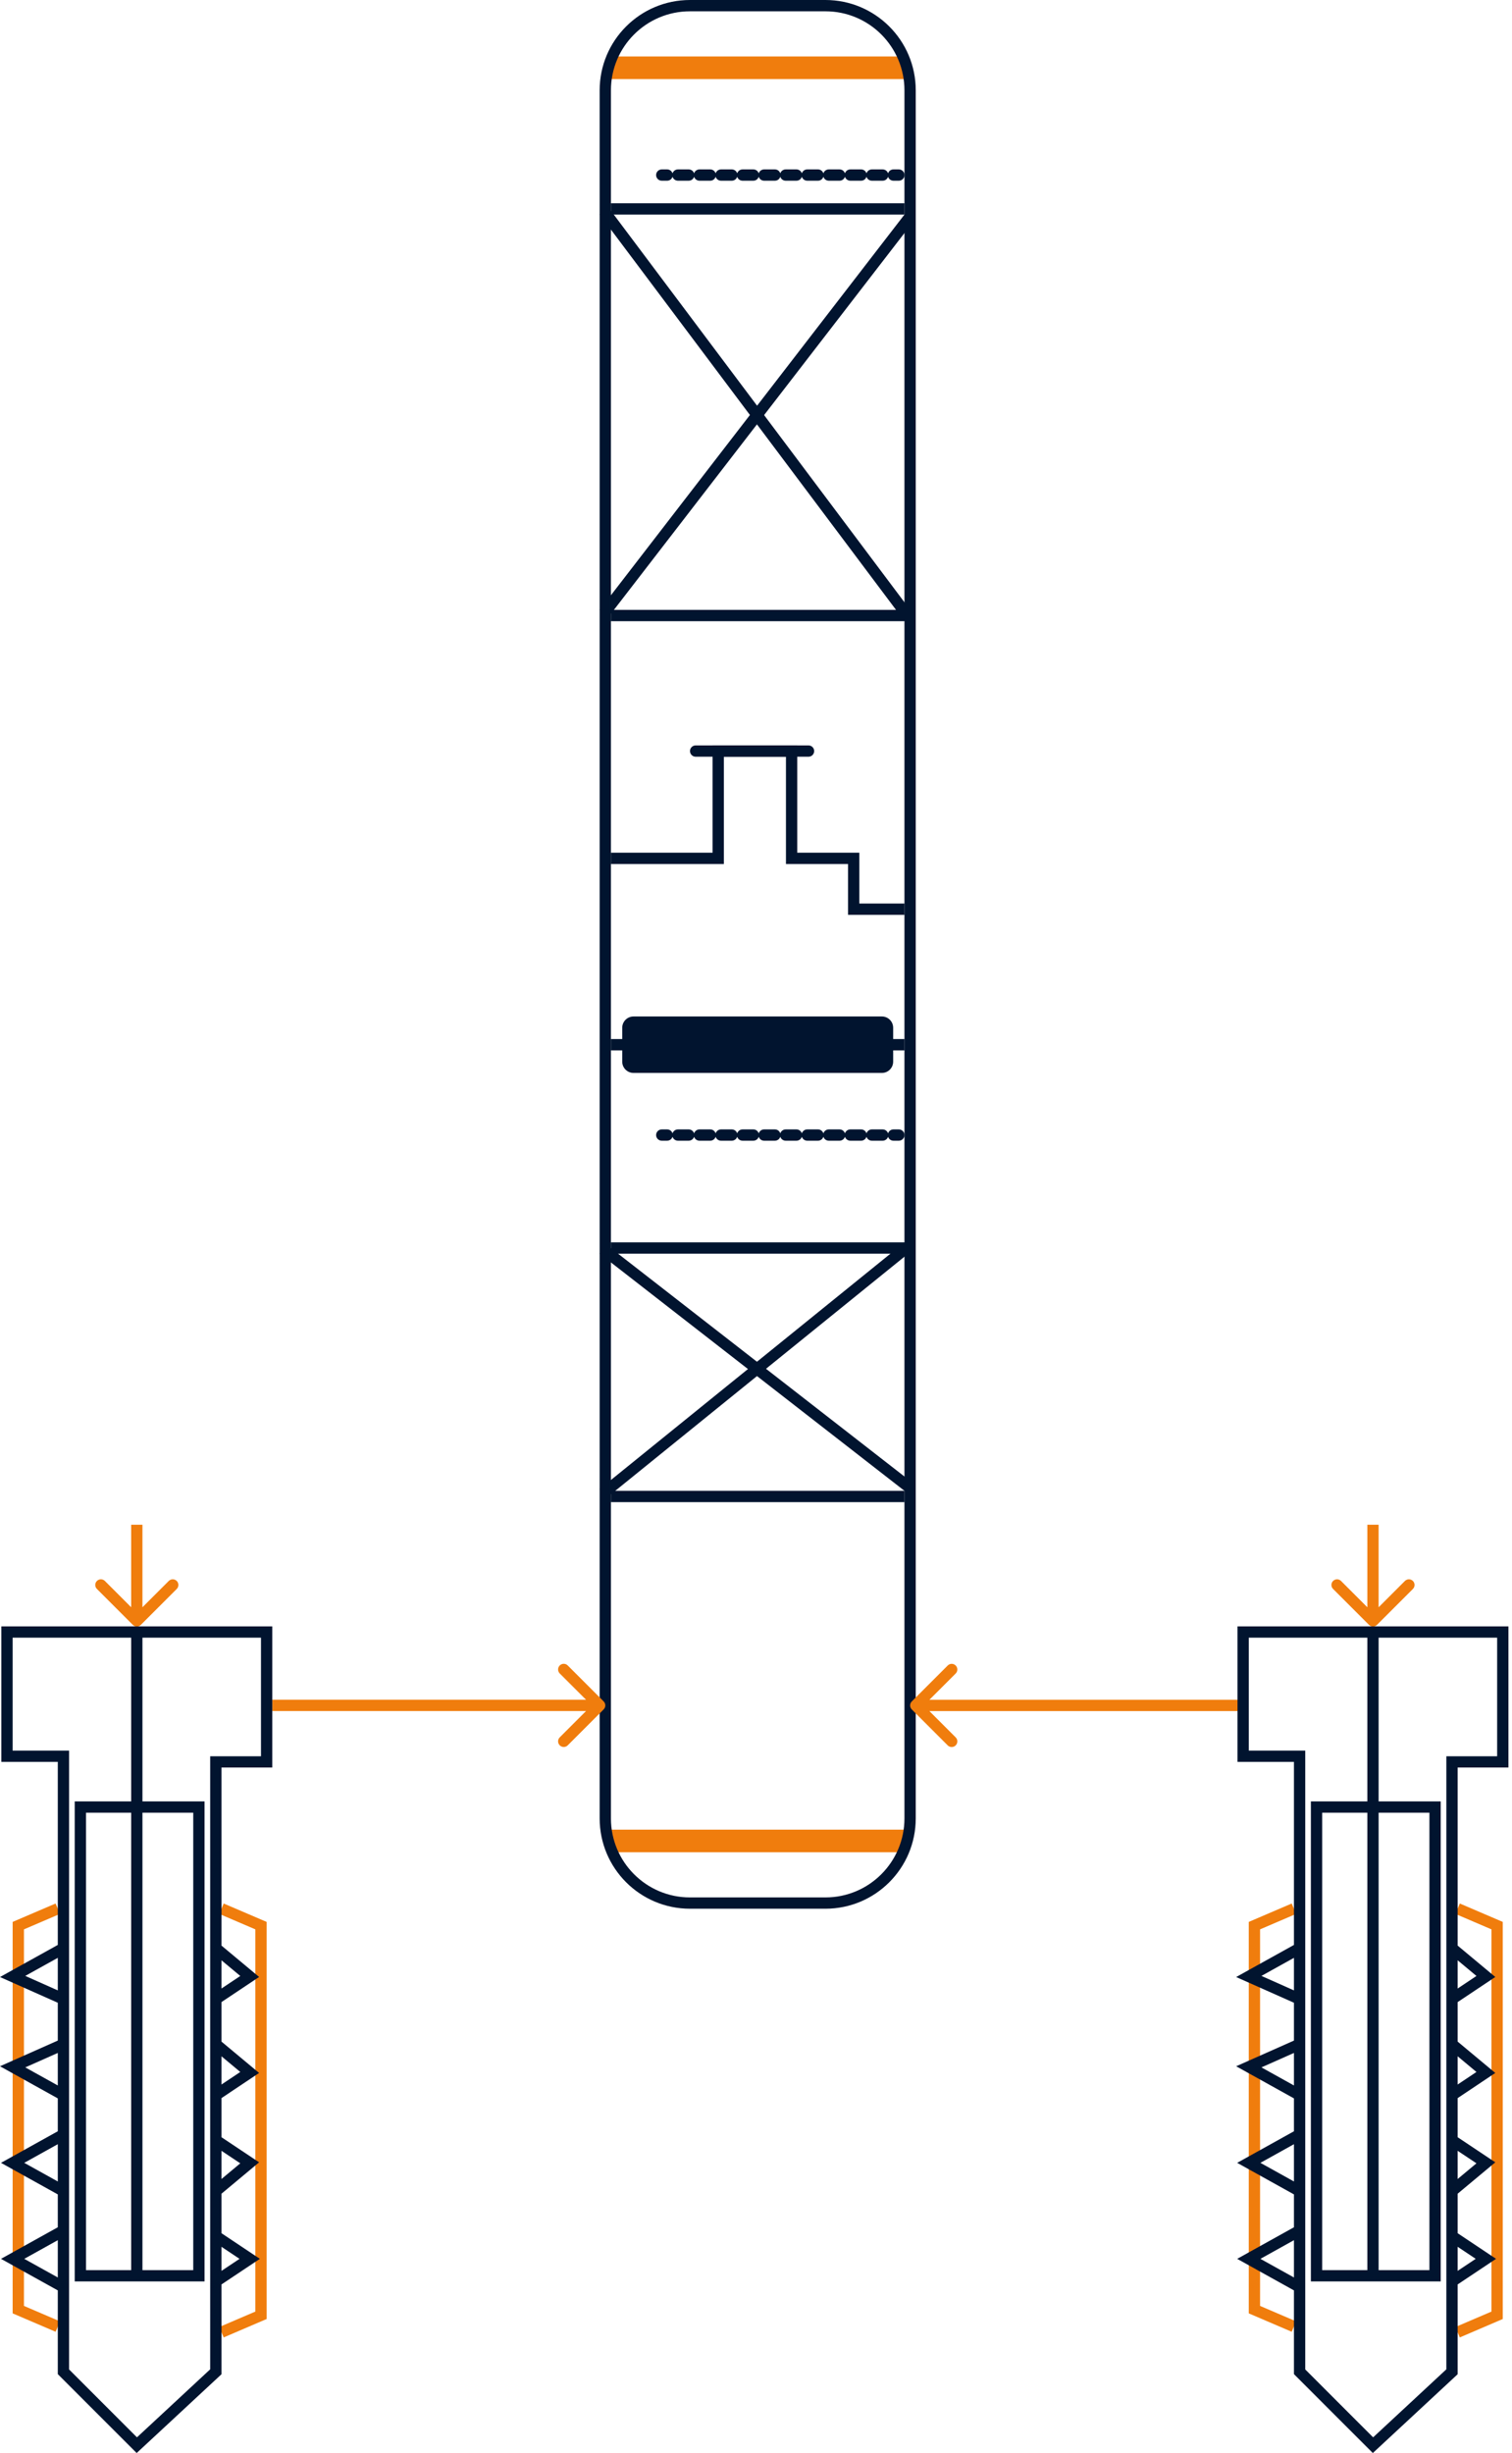 <?xml version="1.0" encoding="UTF-8"?> <svg xmlns="http://www.w3.org/2000/svg" width="74" height="120" viewBox="0 0 74 120" fill="none"> <path fill-rule="evenodd" clip-rule="evenodd" d="M12.497 94.383L10.73 93.626L10.948 93.118L13.049 94.018V113.444L10.948 114.345L10.73 113.837L12.497 113.08V94.383Z" fill="#F07D0D"></path> <path fill-rule="evenodd" clip-rule="evenodd" d="M72.995 94.383L71.228 93.626L71.446 93.118L73.547 94.018V113.444L71.446 114.345L71.228 113.837L72.995 113.08V94.383Z" fill="#F07D0D"></path> <path fill-rule="evenodd" clip-rule="evenodd" d="M44.267 61.328H29.902V60.775H44.267V61.328Z" fill="#01142F"></path> <path fill-rule="evenodd" clip-rule="evenodd" d="M44.267 10.497H29.902V9.945H44.267V10.497Z" fill="#01142F"></path> <path fill-rule="evenodd" clip-rule="evenodd" d="M44.267 73.483H29.902V72.93H44.267V73.483Z" fill="#01142F"></path> <path fill-rule="evenodd" clip-rule="evenodd" d="M44.267 30.388H29.902V29.835H44.267V30.388Z" fill="#01142F"></path> <path fill-rule="evenodd" clip-rule="evenodd" d="M44.266 72.929L29.348 61.328L29.688 60.892L44.605 72.493L44.266 72.929Z" fill="#01142F"></path> <path fill-rule="evenodd" clip-rule="evenodd" d="M44.267 30.387L29.349 10.497L29.791 10.165L44.709 30.055L44.267 30.387Z" fill="#01142F"></path> <path fill-rule="evenodd" clip-rule="evenodd" d="M29.347 72.847L44.264 60.775L44.676 61.144L29.758 73.216L29.347 72.847Z" fill="#01142F"></path> <path fill-rule="evenodd" clip-rule="evenodd" d="M29.348 29.834L44.266 10.497L44.703 10.834L29.786 30.172L29.348 29.834Z" fill="#01142F"></path> <path fill-rule="evenodd" clip-rule="evenodd" d="M44.267 90.61H29.902V89.505H44.267V90.61Z" fill="#F07D0D"></path> <path fill-rule="evenodd" clip-rule="evenodd" d="M44.267 3.868L29.902 3.868V2.763L44.267 2.763V3.868Z" fill="#F07D0D"></path> <path fill-rule="evenodd" clip-rule="evenodd" d="M32.111 55.526C32.111 55.374 32.235 55.25 32.388 55.25H32.651C32.775 55.25 32.88 55.332 32.915 55.444C32.95 55.332 33.055 55.25 33.179 55.25H33.706C33.83 55.25 33.935 55.332 33.97 55.444C34.005 55.332 34.11 55.25 34.233 55.25H34.761C34.885 55.25 34.989 55.332 35.025 55.444C35.06 55.332 35.164 55.25 35.288 55.25H35.816C35.939 55.25 36.044 55.332 36.079 55.444C36.114 55.332 36.219 55.25 36.343 55.25H36.87C36.994 55.25 37.099 55.332 37.134 55.444C37.169 55.332 37.274 55.25 37.398 55.25H37.925C38.049 55.25 38.154 55.332 38.189 55.444C38.224 55.332 38.329 55.25 38.453 55.25H38.98C39.104 55.25 39.209 55.332 39.244 55.444C39.279 55.332 39.383 55.25 39.507 55.25H40.035C40.158 55.25 40.263 55.332 40.298 55.444C40.334 55.332 40.438 55.25 40.562 55.25H41.09C41.213 55.25 41.318 55.332 41.353 55.444C41.388 55.332 41.493 55.25 41.617 55.25H42.144C42.268 55.25 42.373 55.332 42.408 55.444C42.443 55.332 42.548 55.25 42.672 55.25H43.199C43.323 55.25 43.428 55.332 43.463 55.444C43.498 55.332 43.603 55.25 43.726 55.25H43.99C44.143 55.25 44.266 55.374 44.266 55.526C44.266 55.679 44.143 55.803 43.99 55.803H43.726C43.603 55.803 43.498 55.721 43.463 55.609C43.428 55.721 43.323 55.803 43.199 55.803H42.672C42.548 55.803 42.443 55.721 42.408 55.609C42.373 55.721 42.268 55.803 42.144 55.803H41.617C41.493 55.803 41.388 55.721 41.353 55.609C41.318 55.721 41.213 55.803 41.09 55.803H40.562C40.438 55.803 40.334 55.721 40.298 55.609C40.263 55.721 40.158 55.803 40.035 55.803H39.507C39.383 55.803 39.279 55.721 39.244 55.609C39.209 55.721 39.104 55.803 38.98 55.803H38.453C38.329 55.803 38.224 55.721 38.189 55.609C38.154 55.721 38.049 55.803 37.925 55.803H37.398C37.274 55.803 37.169 55.721 37.134 55.609C37.099 55.721 36.994 55.803 36.87 55.803H36.343C36.219 55.803 36.114 55.721 36.079 55.609C36.044 55.721 35.939 55.803 35.816 55.803H35.288C35.164 55.803 35.06 55.721 35.025 55.609C34.989 55.721 34.885 55.803 34.761 55.803H34.233C34.11 55.803 34.005 55.721 33.97 55.609C33.935 55.721 33.83 55.803 33.706 55.803H33.179C33.055 55.803 32.95 55.721 32.915 55.609C32.88 55.721 32.775 55.803 32.651 55.803H32.388C32.235 55.803 32.111 55.679 32.111 55.526Z" fill="#01142F"></path> <path fill-rule="evenodd" clip-rule="evenodd" d="M32.111 8.564C32.111 8.411 32.235 8.287 32.388 8.287H32.651C32.775 8.287 32.88 8.369 32.915 8.481C32.95 8.369 33.055 8.287 33.179 8.287H33.706C33.83 8.287 33.935 8.369 33.97 8.481C34.005 8.369 34.11 8.287 34.233 8.287H34.761C34.885 8.287 34.989 8.369 35.025 8.481C35.06 8.369 35.164 8.287 35.288 8.287H35.816C35.939 8.287 36.044 8.369 36.079 8.481C36.114 8.369 36.219 8.287 36.343 8.287H36.87C36.994 8.287 37.099 8.369 37.134 8.481C37.169 8.369 37.274 8.287 37.398 8.287H37.925C38.049 8.287 38.154 8.369 38.189 8.481C38.224 8.369 38.329 8.287 38.453 8.287H38.98C39.104 8.287 39.209 8.369 39.244 8.481C39.279 8.369 39.383 8.287 39.507 8.287H40.035C40.158 8.287 40.263 8.369 40.298 8.481C40.334 8.369 40.438 8.287 40.562 8.287H41.09C41.213 8.287 41.318 8.369 41.353 8.481C41.388 8.369 41.493 8.287 41.617 8.287H42.144C42.268 8.287 42.373 8.369 42.408 8.481C42.443 8.369 42.548 8.287 42.672 8.287H43.199C43.323 8.287 43.428 8.369 43.463 8.481C43.498 8.369 43.603 8.287 43.726 8.287H43.99C44.143 8.287 44.266 8.411 44.266 8.564C44.266 8.716 44.143 8.84 43.99 8.84H43.726C43.603 8.84 43.498 8.759 43.463 8.646C43.428 8.759 43.323 8.84 43.199 8.84H42.672C42.548 8.84 42.443 8.759 42.408 8.646C42.373 8.759 42.268 8.84 42.144 8.84H41.617C41.493 8.84 41.388 8.759 41.353 8.646C41.318 8.759 41.213 8.84 41.09 8.84H40.562C40.438 8.84 40.334 8.759 40.298 8.646C40.263 8.759 40.158 8.84 40.035 8.84H39.507C39.383 8.84 39.279 8.759 39.244 8.646C39.209 8.759 39.104 8.84 38.98 8.84H38.453C38.329 8.84 38.224 8.759 38.189 8.646C38.154 8.759 38.049 8.84 37.925 8.84H37.398C37.274 8.84 37.169 8.759 37.134 8.646C37.099 8.759 36.994 8.84 36.87 8.84H36.343C36.219 8.84 36.114 8.759 36.079 8.646C36.044 8.759 35.939 8.84 35.816 8.84H35.288C35.164 8.84 35.06 8.759 35.025 8.646C34.989 8.759 34.885 8.84 34.761 8.84H34.233C34.11 8.84 34.005 8.759 33.97 8.646C33.935 8.759 33.83 8.84 33.706 8.84H33.179C33.055 8.84 32.95 8.759 32.915 8.646C32.88 8.759 32.775 8.84 32.651 8.84H32.388C32.235 8.84 32.111 8.716 32.111 8.564Z" fill="#01142F"></path> <path fill-rule="evenodd" clip-rule="evenodd" d="M40.398 0.553H33.768C31.632 0.553 29.9 2.284 29.9 4.42V88.953C29.9 91.089 31.632 92.82 33.768 92.82H40.398C42.534 92.82 44.265 91.089 44.265 88.953V4.42C44.265 2.284 42.534 0.553 40.398 0.553ZM33.768 0C31.327 0 29.348 1.979 29.348 4.42V88.953C29.348 91.394 31.327 93.373 33.768 93.373H40.398C42.839 93.373 44.818 91.394 44.818 88.953V4.42C44.818 1.979 42.839 0 40.398 0H33.768Z" fill="#01142F"></path> <path fill-rule="evenodd" clip-rule="evenodd" d="M34.875 36.465H39.019V41.714H42.057V44.2H44.267V44.753H41.505V42.266H38.466V37.018H35.427V42.266H29.902V41.714H34.875V36.465Z" fill="#01142F"></path> <path fill-rule="evenodd" clip-rule="evenodd" d="M33.77 36.741C33.77 36.589 33.893 36.465 34.046 36.465H39.571C39.723 36.465 39.847 36.589 39.847 36.741C39.847 36.894 39.723 37.018 39.571 37.018H34.046C33.893 37.018 33.77 36.894 33.77 36.741Z" fill="#01142F"></path> <path d="M30.453 50.278C30.453 49.972 30.701 49.725 31.006 49.725H43.161C43.466 49.725 43.713 49.972 43.713 50.278V51.935C43.713 52.24 43.466 52.487 43.161 52.487H31.006C30.701 52.487 30.453 52.24 30.453 51.935V50.278Z" fill="#01142F"></path> <path fill-rule="evenodd" clip-rule="evenodd" d="M44.267 51.383H29.902V50.83H44.267V51.383Z" fill="#01142F"></path> <path fill-rule="evenodd" clip-rule="evenodd" d="M27.786 81.473L29.544 83.231C29.652 83.339 29.652 83.514 29.544 83.622L27.786 85.38C27.678 85.488 27.503 85.488 27.395 85.38C27.287 85.272 27.287 85.097 27.395 84.99L28.682 83.703H13.326V83.15H28.682L27.395 81.864C27.287 81.756 27.287 81.581 27.395 81.473C27.503 81.365 27.678 81.365 27.786 81.473Z" fill="#F07D0D"></path> <path fill-rule="evenodd" clip-rule="evenodd" d="M8.65 77.73L6.892 79.488C6.784 79.596 6.609 79.596 6.501 79.488L4.743 77.73C4.635 77.622 4.635 77.447 4.743 77.339C4.851 77.231 5.026 77.231 5.133 77.339L6.42 78.626L6.42 74.588H6.972L6.972 78.626L8.259 77.339C8.367 77.231 8.542 77.231 8.65 77.339C8.757 77.447 8.757 77.622 8.65 77.73Z" fill="#F07D0D"></path> <path fill-rule="evenodd" clip-rule="evenodd" d="M69.15 77.73L67.391 79.488C67.284 79.596 67.109 79.596 67.001 79.488L65.243 77.73C65.135 77.622 65.135 77.447 65.243 77.339C65.351 77.231 65.526 77.231 65.633 77.339L66.92 78.626V74.588H67.472V78.626L68.759 77.339C68.867 77.231 69.042 77.231 69.15 77.339C69.257 77.447 69.257 77.622 69.15 77.73Z" fill="#F07D0D"></path> <path fill-rule="evenodd" clip-rule="evenodd" d="M2.72 93.118L2.938 93.626L1.172 94.383V112.803L2.938 113.56L2.72 114.068L0.619 113.168V94.018L2.72 93.118Z" fill="#F07D0D"></path> <path fill-rule="evenodd" clip-rule="evenodd" d="M63.218 93.118L63.436 93.626L61.67 94.383V112.803L63.436 113.56L63.218 114.068L61.117 113.168V94.018L63.218 93.118Z" fill="#F07D0D"></path> <path fill-rule="evenodd" clip-rule="evenodd" d="M46.382 85.382L44.624 83.624C44.516 83.516 44.516 83.341 44.624 83.233L46.382 81.475C46.49 81.367 46.665 81.367 46.773 81.475C46.88 81.583 46.88 81.758 46.773 81.866L45.486 83.152H60.842V83.705H45.486L46.773 84.991C46.88 85.099 46.88 85.274 46.773 85.382C46.665 85.49 46.49 85.49 46.382 85.382Z" fill="#F07D0D"></path> <path fill-rule="evenodd" clip-rule="evenodd" d="M0.066 79.56H13.326V86.466H10.84V95.177L12.682 96.712L10.84 97.94V99.873L12.682 101.408L10.84 102.637V104.551L12.682 105.779L10.84 107.314V109.247L12.719 110.5L10.84 111.753V116.146L6.689 120L2.828 116.14V112.044L0.049 110.5L2.828 108.956V107.348L0.049 105.804L2.828 104.26V102.651L0 101.08L2.828 99.823V97.972L0 96.715L2.828 95.144V86.19H0.066V79.56ZM2.828 95.776L1.237 96.66L2.828 97.368V95.776ZM2.828 100.428L1.237 101.135L2.828 102.019V100.428ZM2.828 104.892L1.187 105.804L2.828 106.716V104.892ZM2.828 109.588L1.187 110.5L2.828 111.412V109.588ZM10.84 111.089L11.723 110.5L10.84 109.911V111.089ZM10.84 106.595L11.76 105.828L10.84 105.215V106.595ZM10.84 101.973L11.76 101.359L10.84 100.592V101.973ZM10.84 97.276L11.76 96.663L10.84 95.896V97.276ZM0.618 80.113V85.638H3.381V115.911L6.703 119.233L10.287 115.905V85.914H12.773V80.113H6.972V88.124H10.011V111.605H3.657V88.124H6.42V80.113H0.618ZM6.42 88.676H4.21V111.053H6.42V88.676ZM6.972 111.053H9.458V88.676H6.972V111.053Z" fill="#01142F"></path> <path fill-rule="evenodd" clip-rule="evenodd" d="M60.566 79.56H73.826V86.466H71.34V95.177L73.182 96.712L71.34 97.94V99.873L73.182 101.408L71.34 102.637V104.551L73.182 105.779L71.34 107.314V109.247L73.219 110.5L71.34 111.753V116.146L67.189 120L63.328 116.14V112.044L60.55 110.5L63.328 108.956V107.348L60.55 105.804L63.328 104.26V102.651L60.5 101.08L63.328 99.823V97.972L60.5 96.715L63.328 95.144V86.19H60.566V79.56ZM63.328 95.776L61.737 96.66L63.328 97.368V95.776ZM63.328 100.428L61.737 101.135L63.328 102.019V100.428ZM63.328 104.892L61.687 105.804L63.328 106.716V104.892ZM63.328 109.588L61.687 110.5L63.328 111.412V109.588ZM71.34 111.089L72.223 110.5L71.34 109.911V111.089ZM71.34 106.595L72.26 105.828L71.34 105.215V106.595ZM71.34 101.973L72.26 101.359L71.34 100.592V101.973ZM71.34 97.276L72.26 96.663L71.34 95.896V97.276ZM61.118 80.113V85.638H63.881V115.911L67.203 119.233L70.787 115.905V85.914H73.273V80.113H67.472V88.124H70.511V111.605H64.157V88.124H66.92V80.113H61.118ZM66.92 88.676H64.71V111.053H66.92V88.676ZM67.472 111.053H69.958V88.676H67.472V111.053Z" fill="#01142F"></path> </svg> 